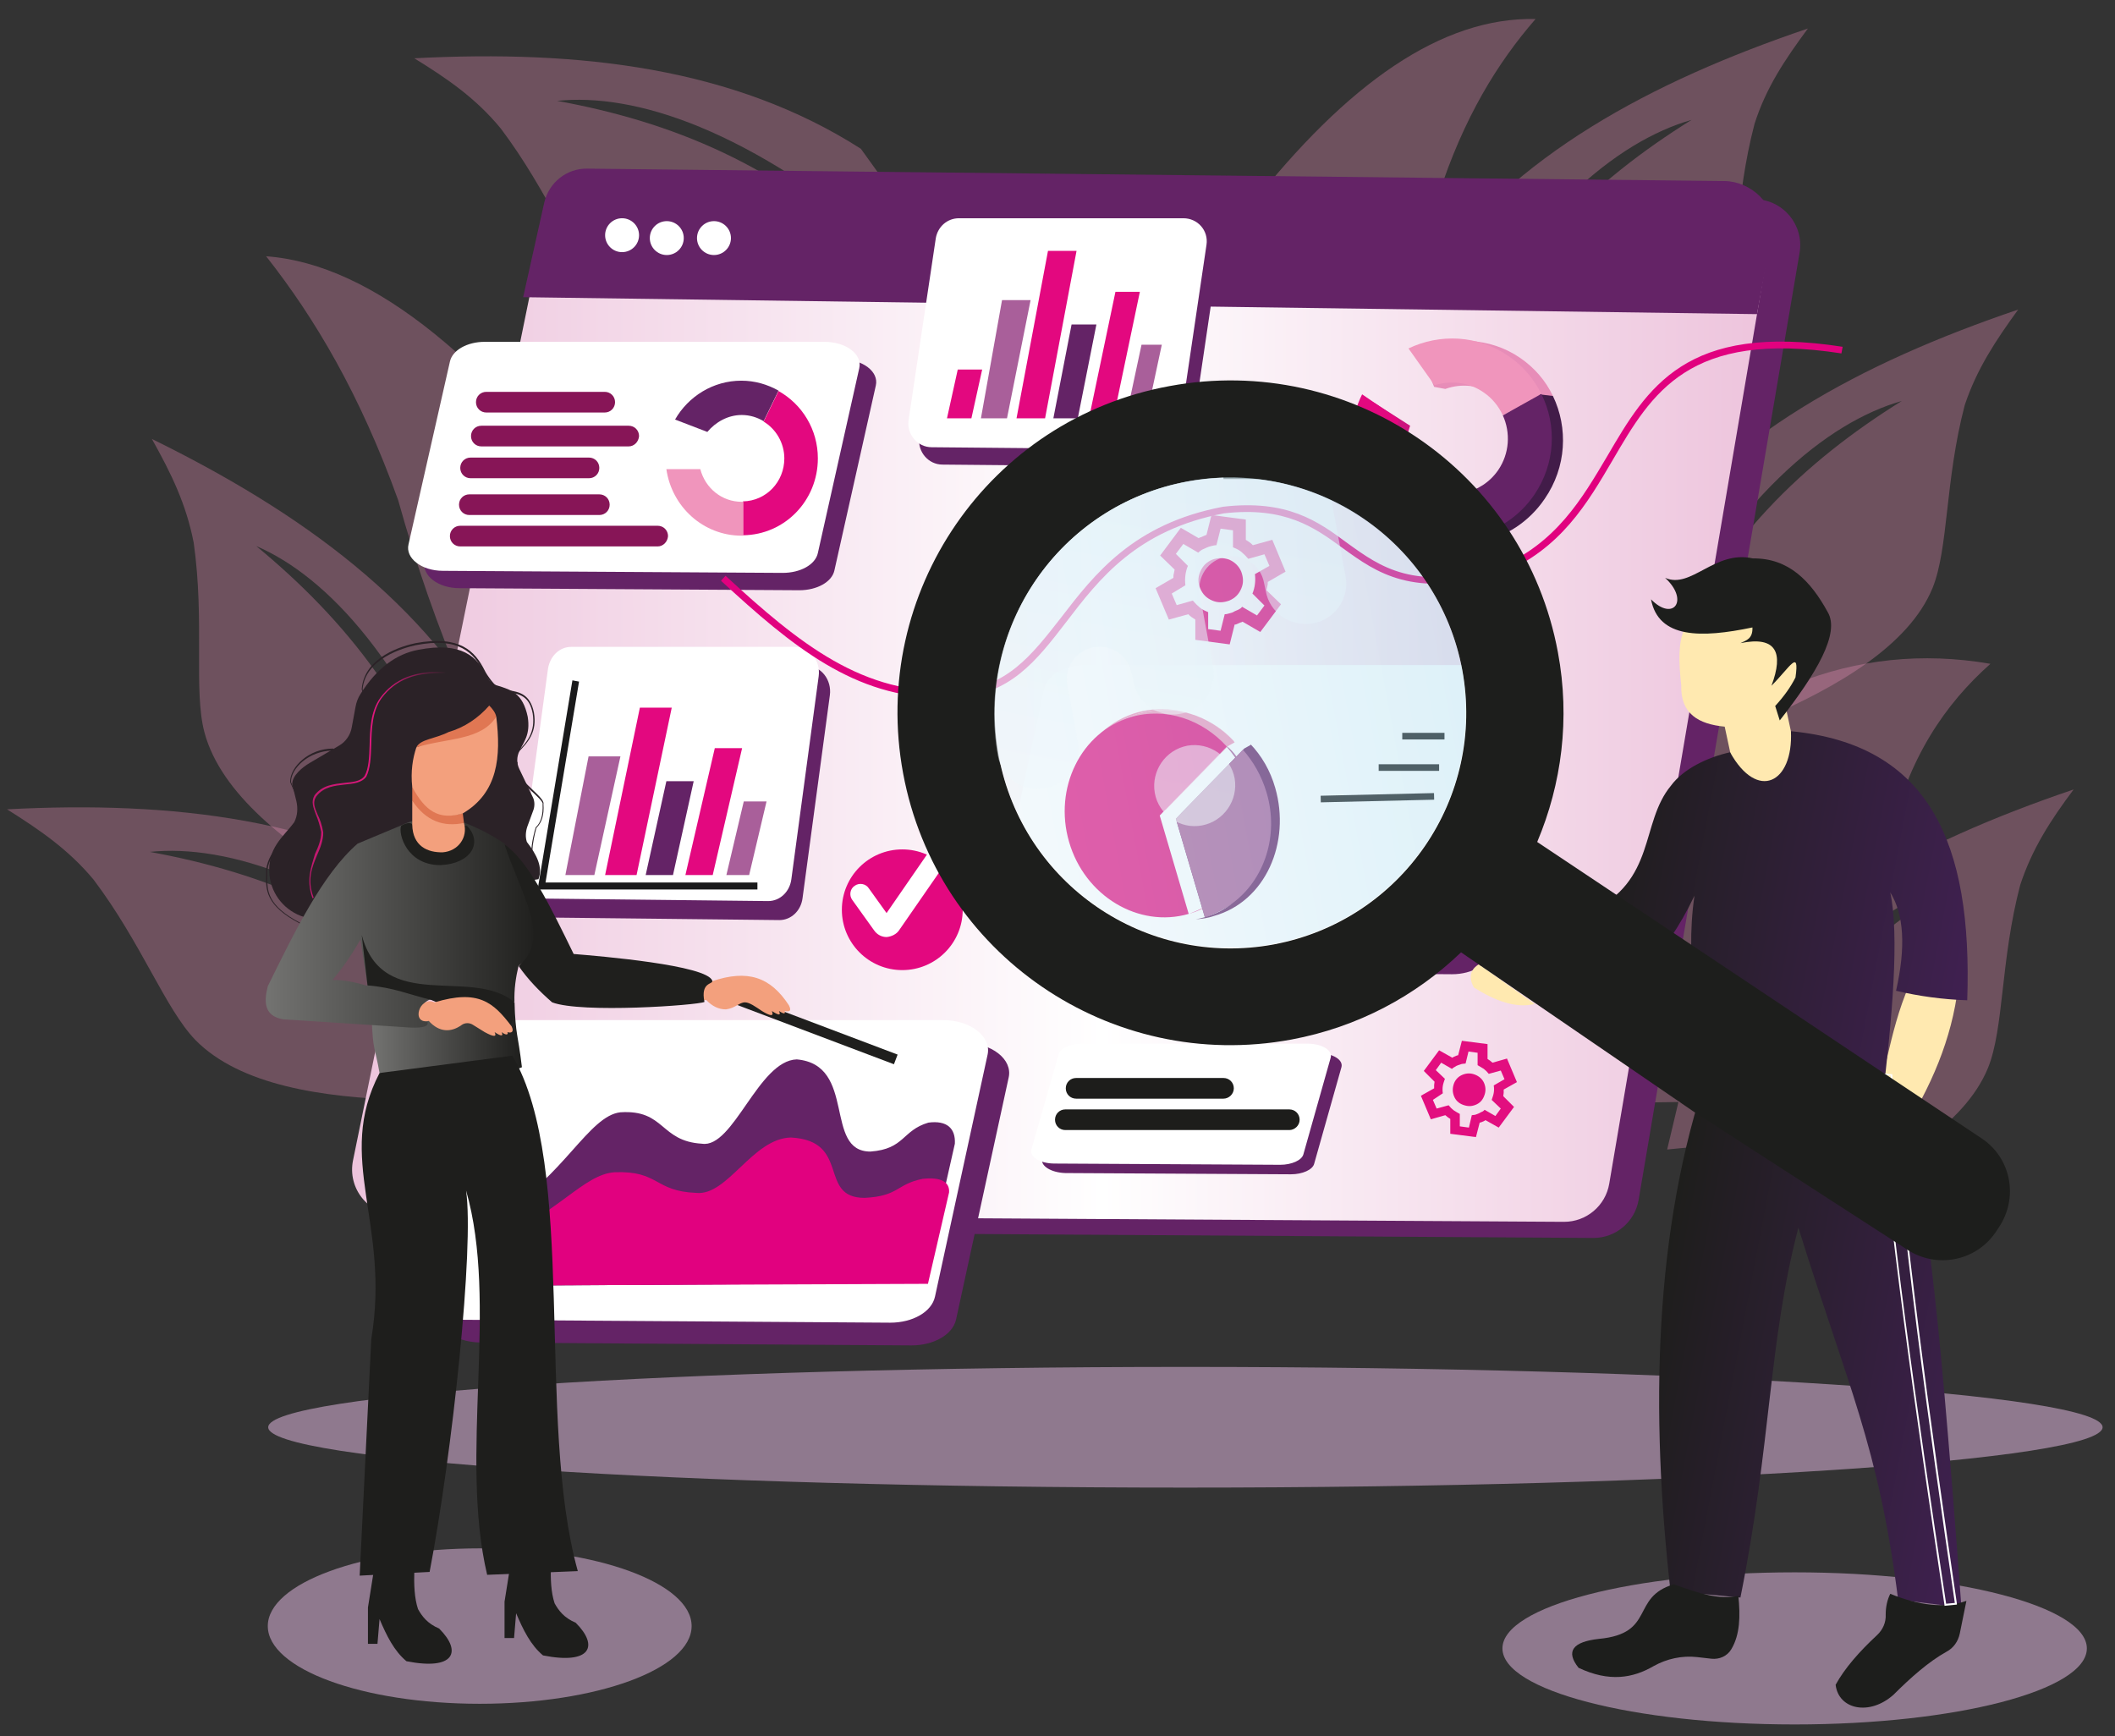 <svg width="346" height="284" viewBox="0 0 346 284" fill="none" xmlns="http://www.w3.org/2000/svg">
<rect x="0" y="0" width="346" height="284" fill="#333333" stroke="none"/>
<path opacity="0.31" d="M293.592 180.002C302.462 168.439 307.473 154.104 309.098 137.199C312.212 123.878 318.239 115.155 325.619 108.596C303.275 104.742 283.232 113.262 264.68 132.263C254.997 144.772 248.565 160.392 247.007 180.678L293.592 180.002Z" fill="#F197BE"/>
<path opacity="0.31" d="M1.151 132.398C28.303 130.978 53.491 133.953 74.21 147.206L85.586 163.029L80.237 164.584C55.726 143.623 36.97 138.078 24.511 139.363C42.996 142.744 61.007 149.776 77.664 166.072L65.814 179.934C52.746 179.528 39.272 177.567 31.959 170.129C27.016 164.99 23.157 154.306 15.303 143.893C11.24 139.024 6.636 135.846 1.151 132.398Z" fill="#F197BE"/>
<path opacity="0.31" d="M339.229 129.152C313.499 137.875 291.222 149.844 277.138 169.521L272.737 188.049L278.29 187.508C292.915 159.446 308.15 147.545 320.202 144.096C304.358 153.969 290.41 166.951 281.201 187.913L297.587 196.095C309.572 190.956 321.353 184.127 325.213 174.728C327.854 168.236 327.244 157.147 330.494 144.772C332.458 138.822 335.437 134.224 339.229 129.152Z" fill="#F197BE"/>
<path opacity="0.31" d="M24.85 71.811C49.225 83.78 69.809 98.656 81.388 120.362L83.622 139.701L78.205 138.484C67.033 108.258 53.356 94.261 41.913 89.325C56.403 101.293 68.658 116.17 75.294 138.552L58.231 144.908C47.059 138.213 36.157 129.896 33.449 119.821C31.621 112.924 33.517 101.699 31.688 88.784C30.47 82.495 28.032 77.492 24.85 71.811Z" fill="#F197BE"/>
<path opacity="0.31" d="M67.778 9.535C94.93 8.115 120.118 11.09 140.838 24.343L152.213 40.166L146.864 41.721C122.353 20.759 103.597 15.214 91.138 16.499C109.623 19.88 127.634 26.913 144.291 43.209L132.441 57.071C119.373 56.665 105.899 54.704 98.586 47.266C93.643 42.127 89.784 31.443 81.93 21.03C77.867 16.094 73.263 12.915 67.778 9.535Z" fill="#F197BE"/>
<path opacity="0.31" d="M295.759 4.665C270.029 13.388 247.752 25.357 233.668 45.034L229.267 63.561L234.82 63.02C249.445 34.958 264.68 23.057 276.732 19.609C260.888 29.481 246.94 42.464 237.731 63.426L254.117 71.608C266.102 66.469 277.883 59.639 281.743 50.24C284.384 43.749 283.774 32.659 287.024 20.285C288.92 14.335 291.967 9.804 295.759 4.665Z" fill="#F197BE"/>
<path opacity="0.31" d="M218.027 73.975C226.017 62.006 231.705 47.942 235.293 32.051C239.424 19.271 244.976 10.278 251.205 3.11C235.903 2.772 220.397 13.591 204.418 33.944C195.683 46.927 188.844 62.344 184.782 81.346L218.027 73.975Z" fill="#F197BE"/>
<path opacity="0.31" d="M89.784 139.025C79.221 122.323 71.096 103.187 65.137 81.819C58.908 64.509 51.528 52.067 43.538 41.924C61.142 43.209 80.237 59.167 100.956 87.769C112.467 105.891 122.082 126.989 128.853 152.481L89.784 139.025Z" fill="#F197BE"/>
<path opacity="0.31" d="M330.156 50.647C304.426 59.369 282.149 71.338 268.065 91.015L263.664 109.543L269.216 109.002C283.842 80.94 299.077 69.039 311.129 65.59C295.285 75.463 281.337 88.445 272.128 109.407L288.514 117.589C300.499 112.45 312.28 105.621 316.14 96.222C318.78 89.73 318.171 78.641 321.421 66.266C323.385 60.384 326.432 55.785 330.156 50.647Z" fill="#F197BE"/>
<path d="M78.476 278.726C97.623 278.726 113.144 273.034 113.144 266.013C113.144 258.992 97.623 253.301 78.476 253.301C59.33 253.301 43.809 258.992 43.809 266.013C43.809 273.034 59.33 278.726 78.476 278.726Z" fill="#8F798E"/>
<path d="M293.592 282.106C319.993 282.106 341.396 276.536 341.396 269.665C341.396 262.793 319.993 257.223 293.592 257.223C267.191 257.223 245.789 262.793 245.789 269.665C245.789 276.536 267.191 282.106 293.592 282.106Z" fill="#8F798E"/>
<path d="M193.922 243.361C276.791 243.361 343.969 238.941 343.969 233.489C343.969 228.036 276.791 223.616 193.922 223.616C111.054 223.616 43.876 228.036 43.876 233.489C43.876 238.941 111.054 243.361 193.922 243.361Z" fill="#8F798E"/>
<path d="M101.769 30.564L287.092 32.592C291.696 32.66 295.15 36.784 294.405 41.315L268.065 196.298C267.456 199.882 264.341 202.519 260.685 202.519L69.877 201.302C65.137 201.302 61.684 196.974 62.632 192.376L94.456 36.582C95.065 33.065 98.18 30.564 101.769 30.564Z" fill="#642366"/>
<path d="M96.961 27.994L282.285 29.955C286.889 30.023 290.342 34.148 289.597 38.678L263.258 193.661C262.649 197.245 259.534 199.882 255.877 199.882L65.002 198.732C60.262 198.732 56.809 194.405 57.757 189.807L89.581 34.012C90.258 30.496 93.373 27.994 96.961 27.994Z" fill="url(#paint0_linear_3730_6363)"/>
<path d="M287.431 51.39L85.586 48.618L89.039 33.133C89.784 29.887 92.695 27.521 96.081 27.588L282.149 29.617C286.415 29.684 290.478 33.404 290.004 37.596L287.431 51.39Z" fill="#642366"/>
<path d="M75.159 96.222L130.749 96.56C133.66 96.56 136.098 95.207 136.504 93.314L143.275 63.088C143.817 60.789 141.108 58.761 137.588 58.761H81.93C79.086 58.761 76.648 60.113 76.242 62.007L69.471 91.894C68.997 94.126 71.638 96.222 75.159 96.222Z" fill="#642366"/>
<path d="M72.45 93.382L128.04 93.72C130.952 93.72 133.389 92.368 133.796 90.474L140.567 60.248C141.108 57.95 138.4 55.921 134.879 55.921H79.289C76.445 55.921 74.007 57.273 73.601 59.167L66.83 89.054C66.288 91.286 68.929 93.382 72.45 93.382Z" fill="white"/>
<path d="M172.594 158.905L237.528 159.378C240.914 159.378 243.757 157.688 244.231 155.321L252.153 117.725C252.763 114.885 249.58 112.315 245.518 112.315H180.584C177.266 112.315 174.422 114.006 173.948 116.373L165.958 153.495C165.349 156.335 168.463 158.905 172.594 158.905Z" fill="#642366"/>
<path d="M169.411 155.388L234.346 155.862C237.731 155.862 240.575 154.171 241.049 151.805L248.971 114.208C249.58 111.368 246.398 108.799 242.335 108.799H177.401C174.083 108.799 171.24 110.489 170.766 112.856L162.843 149.979C162.234 152.819 165.349 155.388 169.411 155.388Z" fill="white"/>
<path d="M78.612 219.626L149.098 220.1C152.755 220.1 155.869 218.342 156.411 215.84L165.01 176.283C165.687 173.307 162.234 170.603 157.765 170.603H87.279C83.69 170.603 80.575 172.428 80.034 174.863L71.434 213.946C70.757 216.922 74.143 219.559 78.612 219.626Z" fill="#642366"/>
<path d="M75.159 215.908L145.645 216.381C149.301 216.381 152.416 214.623 152.958 212.121L161.557 172.564C162.234 169.589 158.781 166.884 154.312 166.884H83.825C80.237 166.884 77.122 168.71 76.58 171.144L67.981 210.228C67.372 213.135 70.757 215.84 75.159 215.908Z" fill="white"/>
<path d="M174.287 191.903L211.189 192.106C213.085 192.106 214.71 191.363 214.98 190.416L219.449 174.593C219.788 173.376 218.027 172.294 215.658 172.294H178.755C176.86 172.294 175.234 173.038 174.964 173.984L170.495 189.604C170.224 190.754 171.984 191.836 174.287 191.903Z" fill="#642366"/>
<path d="M172.526 190.348L209.428 190.551C211.324 190.551 212.949 189.807 213.22 188.86L217.689 173.037C218.027 171.82 216.267 170.738 213.897 170.738H176.995C175.099 170.738 173.474 171.482 173.203 172.429L168.734 188.049C168.396 189.266 170.156 190.348 172.526 190.348Z" fill="white"/>
<path d="M90.8 150.115L127.499 150.52C129.395 150.52 131.02 149.033 131.29 146.936L135.759 113.736C136.098 111.234 134.337 108.935 131.968 108.935H95.269C93.373 108.935 91.815 110.422 91.477 112.518L87.008 145.381C86.737 147.816 88.498 150.115 90.8 150.115Z" fill="#642366"/>
<path d="M88.971 147.004L125.67 147.41C127.566 147.41 129.191 145.922 129.462 143.826L133.931 110.625C134.27 108.123 132.509 105.824 130.139 105.824H93.44C91.544 105.824 89.987 107.312 89.648 109.408L85.18 142.271C84.909 144.705 86.669 146.937 88.971 147.004Z" fill="white"/>
<path d="M101.769 41.248C103.302 41.248 104.545 40.007 104.545 38.475C104.545 36.944 103.302 35.703 101.769 35.703C100.235 35.703 98.993 36.944 98.993 38.475C98.993 40.007 100.235 41.248 101.769 41.248Z" fill="white"/>
<path d="M109.081 41.721C110.615 41.721 111.858 40.479 111.858 38.948C111.858 37.417 110.615 36.176 109.081 36.176C107.548 36.176 106.305 37.417 106.305 38.948C106.305 40.479 107.548 41.721 109.081 41.721Z" fill="white"/>
<path d="M116.8 41.721C118.334 41.721 119.577 40.479 119.577 38.948C119.577 37.417 118.334 36.176 116.8 36.176C115.267 36.176 114.024 37.417 114.024 38.948C114.024 40.479 115.267 41.721 116.8 41.721Z" fill="white"/>
<path d="M154.177 76.004L190.876 76.342C192.771 76.342 194.397 74.99 194.667 73.096L199.136 42.871C199.475 40.572 197.714 38.543 195.344 38.543H158.645C156.75 38.543 155.192 39.895 154.854 41.789L150.385 71.676C150.114 73.908 151.874 76.004 154.177 76.004Z" fill="#642366"/>
<path d="M152.416 73.164L189.115 73.502C191.011 73.502 192.636 72.15 192.907 70.257L197.376 40.031C197.714 37.732 195.954 35.703 193.584 35.703H156.885C154.989 35.703 153.432 37.056 153.093 38.949L148.624 68.837C148.353 71.068 150.114 73.164 152.416 73.164Z" fill="white"/>
<path d="M244.502 64.644C245.924 65.59 247.007 66.943 247.617 68.43L254.049 64.779C252.898 62.345 251.07 60.181 248.7 58.558C243.69 55.109 237.393 54.974 232.247 57.544L234.616 63.291L236.445 63.629C239.085 62.683 242.065 62.953 244.502 64.644Z" fill="#E78DB8"/>
<path d="M252.695 81.616C256.284 76.41 256.555 69.986 254.049 64.779L251.815 64.509C253.101 67.349 248.7 74.719 246.737 77.559C243.893 81.752 238.273 82.901 234.142 80.332L229.944 86.417C237.393 91.286 247.549 89.19 252.695 81.616Z" fill="#421C49"/>
<path d="M233.872 80.128C230.351 77.694 229.267 73.569 230.689 69.647L224.663 65.793C221.007 73.163 222.835 81.548 229.674 86.214C229.741 86.281 229.877 86.349 229.944 86.417L234.142 80.331C234.075 80.263 233.939 80.196 233.872 80.128Z" fill="#CC127D"/>
<path d="M121.337 67.89C122.691 67.89 123.91 68.295 124.926 68.904L127.363 63.9C125.535 62.886 123.504 62.277 121.269 62.277C116.665 62.277 112.602 64.847 110.436 68.633L115.717 70.662C117.071 69.039 119.103 67.89 121.337 67.89Z" fill="#642366"/>
<path d="M133.796 74.99C133.796 70.256 131.223 66.132 127.363 63.968L124.926 68.972C126.957 70.189 128.311 72.488 128.311 74.99C128.311 78.844 125.332 81.954 121.54 82.022V87.567C128.379 87.499 133.796 81.887 133.796 74.99Z" fill="#E3087F"/>
<path d="M121.337 82.09C118.087 82.09 115.378 79.859 114.566 76.748H109.014C109.894 82.901 115.04 87.635 121.337 87.635C121.405 87.635 121.472 87.635 121.608 87.635V82.09C121.472 82.09 121.405 82.09 121.337 82.09Z" fill="#F095BC"/>
<path d="M242.674 64.17C244.096 65.117 245.179 66.469 245.856 67.957L252.153 64.441C250.935 62.007 249.174 59.843 246.737 58.22C241.726 54.771 235.497 54.569 230.418 57.003L234.684 63.021C237.257 62.209 240.236 62.48 242.674 64.17Z" fill="#F095BC"/>
<path d="M251.002 80.939C254.456 75.868 254.726 69.579 252.153 64.44L245.856 67.957C247.143 70.797 246.94 74.178 245.112 76.882C242.335 80.939 236.783 82.089 232.653 79.452L228.59 85.402C235.971 90.271 245.992 88.31 251.002 80.939Z" fill="#642366"/>
<path d="M232.314 79.317C228.793 76.883 227.507 72.488 228.861 68.634L222.835 64.509C219.246 71.676 221.413 80.602 228.252 85.268C228.319 85.335 228.455 85.403 228.523 85.471L232.585 79.52C232.517 79.385 232.45 79.317 232.314 79.317Z" fill="#E3087F"/>
<path d="M170.969 68.431H166.297L171.443 41.045H176.115L170.969 68.431Z" fill="#E3087F"/>
<path d="M176.318 68.431H172.323L175.302 53.081H179.365L176.318 68.431Z" fill="#642366"/>
<path d="M164.739 68.431H160.474L163.927 49.092H168.599L164.739 68.431Z" fill="#A95F9A"/>
<path d="M187.49 68.431H184.172L186.745 56.395H190.063L187.49 68.431Z" fill="#A95F9A"/>
<path d="M158.916 68.43H154.921L156.682 60.451H160.677L158.916 68.43Z" fill="#E3087F"/>
<path d="M182.141 68.431H178.146L182.479 47.739H186.474L182.141 68.431Z" fill="#E3087F"/>
<path d="M104.139 143.149H98.993L104.68 115.764H109.894L104.139 143.149Z" fill="#E3087F"/>
<path d="M110.097 143.149H105.628L109.014 127.8H113.483L110.097 143.149Z" fill="#642366"/>
<path d="M97.232 143.149H92.492L96.284 123.742H101.498L97.232 143.149Z" fill="#A95F9A"/>
<path d="M122.556 143.149H118.832L121.675 131.113H125.4L122.556 143.149Z" fill="#A95F9A"/>
<path d="M116.597 143.15H112.128L116.936 122.391H121.405L116.597 143.15Z" fill="#E3087F"/>
<path d="M123.91 145.516H87.956L93.643 111.301L94.727 111.504L89.242 144.366H123.91V145.516Z" fill="#1A1A1B"/>
<path d="M236.309 119.888H229.403V120.97H236.309V119.888Z" fill="#1A1A1B"/>
<path d="M235.429 125.027H225.543V126.109H235.429V125.027Z" fill="#1A1A1B"/>
<path d="M234.595 129.742L216.048 130.177L216.073 131.258L234.62 130.824L234.595 129.742Z" fill="#1A1A1B"/>
<path d="M212.611 66.942H201.438V68.024H212.611V66.942Z" fill="#1A1A1B"/>
<path d="M212.678 71.269H201.032V72.351H212.678V71.269Z" fill="#1A1A1B"/>
<path d="M211.324 77.288H200.152V78.37H211.324V77.288Z" fill="#1A1A1B"/>
<path d="M154.109 114.141C139.822 114.141 129.665 105.823 117.951 95.004L118.696 94.193C130.816 105.35 141.244 113.802 156.208 112.991C164.604 112.585 168.734 107.243 173.542 101.09C179.094 93.855 185.459 85.673 200.084 82.9C210.579 81.683 215.59 85.267 220.33 88.783C225.95 92.841 231.231 96.695 245.179 92.841C254.591 88.851 258.789 81.616 262.919 74.651C269.487 63.426 275.717 52.742 301.447 56.732L301.243 57.814C276.258 53.96 270.232 64.305 263.867 75.192C259.669 82.36 255.336 89.798 245.586 93.855H245.518C231.028 97.912 225.272 93.72 219.652 89.662C215.048 86.281 210.241 82.833 200.22 83.982C186 86.687 179.839 94.666 174.422 101.766C169.479 108.19 165.213 113.667 156.276 114.141C155.531 114.141 154.786 114.141 154.109 114.141Z" fill="#E1017F"/>
<path d="M147.609 158.702C153.068 158.702 157.494 154.282 157.494 148.829C157.494 143.377 153.068 138.957 147.609 138.957C142.149 138.957 137.723 143.377 137.723 148.829C137.723 154.282 142.149 158.702 147.609 158.702Z" fill="#E3087F"/>
<path d="M145.036 153.293C144.223 153.293 143.478 152.887 143.004 152.211L139.416 147.207C138.874 146.463 139.077 145.381 139.822 144.908C140.567 144.367 141.65 144.57 142.124 145.313L145.036 149.371L153.161 137.605C153.703 136.861 154.718 136.658 155.463 137.199C156.208 137.74 156.411 138.754 155.869 139.498L147.067 152.211C146.661 152.819 145.848 153.225 145.036 153.293Z" fill="white"/>
<path d="M200.152 179.732H176.047C175.099 179.732 174.354 178.988 174.354 178.041C174.354 177.094 175.099 176.351 176.047 176.351H200.152C201.1 176.351 201.845 177.094 201.845 178.041C201.845 178.988 201.032 179.732 200.152 179.732Z" fill="#1D1D1B"/>
<path d="M210.918 184.87H174.287C173.339 184.87 172.594 184.126 172.594 183.18C172.594 182.233 173.339 181.489 174.287 181.489H210.918C211.866 181.489 212.611 182.233 212.611 183.18C212.611 184.126 211.798 184.87 210.918 184.87Z" fill="#1D1D1B"/>
<path d="M151.062 209.89L156.208 187.102C156.343 184.6 154.921 183.248 151.874 183.653C147.541 184.938 148.015 187.981 142.395 188.387C134.676 188.387 140.228 174.187 130.342 173.308C124.045 173.51 119.983 187.913 114.837 187.102C107.93 186.696 108.811 181.49 101.498 181.963C96.352 182.504 92.018 192.714 82.133 198.327L79.966 210.363L151.062 209.89Z" fill="#642366"/>
<path d="M151.807 210.025L155.26 195.081C155.395 193.391 153.973 192.512 150.926 192.85C146.593 193.729 147.067 195.69 141.447 195.96C133.728 195.96 139.28 186.629 129.395 186.088C123.097 186.223 119.035 195.69 113.889 195.149C106.982 194.878 107.863 191.497 100.55 191.768C95.404 192.106 91.07 198.8 81.185 202.519L83.284 210.296L151.807 210.025Z" fill="#E1017F"/>
<path d="M201.845 121.241C196.699 115.493 185.797 113.059 178.62 121.443L178.959 121.782C180.787 119.415 183.36 117.589 186.407 116.71C192.027 115.02 197.85 116.981 201.845 121.241Z" fill="#F095BC"/>
<path d="M200.897 122.052L201.98 121.444C201.912 121.376 201.845 121.309 201.845 121.241C197.85 116.981 192.027 115.088 186.407 116.711C183.36 117.59 180.854 119.415 178.958 121.782L190.672 132.533L200.897 122.052Z" fill="#F095BC"/>
<path d="M174.896 137.74C177.469 146.598 186.271 151.872 194.464 149.506C196.157 149.032 197.647 148.221 199.001 147.207C197.714 148.086 196.225 148.897 194.464 149.506L189.724 133.412L200.694 122.12C196.699 117.725 190.74 115.629 184.985 117.319C176.86 119.753 172.323 128.882 174.896 137.74Z" fill="#E20E7F"/>
<path d="M199.001 147.273C209.225 140.173 205.027 125.365 200.761 122.119L200.694 122.187C202.386 124.08 203.741 126.447 204.553 129.152C206.652 136.184 204.214 143.352 199.001 147.273Z" fill="#A95F9A"/>
<path d="M197.105 150.046C198.865 149.438 200.355 148.694 201.641 147.747C200.287 148.829 198.798 149.573 197.105 150.046C196.631 150.182 196.089 150.317 195.615 150.385C196.631 150.317 197.647 150.182 198.595 149.844C207.058 147.477 211.189 137.807 208.616 128.882C207.803 126.042 206.381 123.607 204.485 121.646C204.553 121.714 204.621 121.782 204.621 121.849L203.537 122.458L193.313 132.939L192.365 133.953L197.105 150.046Z" fill="#652265"/>
<path d="M197.105 150.046C198.865 149.437 200.355 148.693 201.641 147.747C206.855 143.893 209.293 136.657 207.194 129.625C206.381 126.92 205.027 124.553 203.334 122.66L192.365 133.953L197.105 150.046Z" fill="#A95F9A"/>
<path d="M98.045 84.253H76.784C75.836 84.253 75.091 83.509 75.091 82.562C75.091 81.616 75.836 80.872 76.784 80.872H98.045C98.993 80.872 99.737 81.616 99.737 82.562C99.737 83.509 98.993 84.253 98.045 84.253Z" fill="#871557"/>
<path d="M107.592 89.392H75.294C74.346 89.392 73.601 88.648 73.601 87.701C73.601 86.755 74.346 86.011 75.294 86.011H107.592C108.54 86.011 109.285 86.755 109.285 87.701C109.217 88.648 108.472 89.392 107.592 89.392Z" fill="#871557"/>
<path d="M102.852 73.028H78.747C77.799 73.028 77.054 72.285 77.054 71.338C77.054 70.391 77.799 69.647 78.747 69.647H102.852C103.8 69.647 104.545 70.391 104.545 71.338C104.477 72.285 103.732 73.028 102.852 73.028Z" fill="#871557"/>
<path d="M96.352 78.235H76.987C76.039 78.235 75.294 77.492 75.294 76.545C75.294 75.598 76.039 74.855 76.987 74.855H96.352C97.3 74.855 98.045 75.598 98.045 76.545C98.045 77.492 97.3 78.235 96.352 78.235Z" fill="#871557"/>
<path d="M98.925 67.484H79.56C78.612 67.484 77.867 66.74 77.867 65.793C77.867 64.846 78.612 64.103 79.56 64.103H98.925C99.873 64.103 100.618 64.846 100.618 65.793C100.618 66.74 99.873 67.484 98.925 67.484Z" fill="#871557"/>
<path d="M189.047 96.222L191.959 94.531C191.959 94.261 191.959 94.058 192.027 93.855C192.094 93.652 192.094 93.382 192.162 93.179L189.792 90.88L193.178 86.349L196.089 88.04C196.225 87.972 196.292 87.904 196.428 87.904L197.037 87.634C197.173 87.566 197.24 87.566 197.376 87.499L198.188 84.253L203.808 84.997V88.31C204.011 88.445 204.214 88.581 204.418 88.716C204.621 88.851 204.756 88.986 204.959 89.189L208.142 88.31L210.308 93.517L207.397 95.207C207.397 95.478 207.397 95.681 207.329 95.883C207.261 96.086 207.261 96.357 207.194 96.56L209.564 98.859L206.178 103.389L203.267 101.699C203.131 101.766 203.063 101.834 202.928 101.834L202.319 102.104C202.183 102.172 202.115 102.172 201.98 102.172L201.168 105.418L195.548 104.674V101.361C195.344 101.225 195.141 101.09 194.938 100.955C194.735 100.82 194.6 100.684 194.396 100.482L191.214 101.361L189.047 96.222ZM191.688 97.101L192.501 98.994L195.141 98.25C195.48 98.656 195.886 99.061 196.292 99.4C196.699 99.738 197.173 99.941 197.647 100.143V102.916L199.678 103.186L200.355 100.482C200.626 100.482 200.897 100.414 201.1 100.346C201.371 100.279 201.641 100.211 201.845 100.076C202.048 99.941 202.319 99.873 202.589 99.738C202.86 99.603 203.063 99.467 203.199 99.264L205.636 100.684L206.855 99.061L204.892 97.101C205.095 96.627 205.23 96.086 205.298 95.545C205.366 95.004 205.366 94.463 205.298 93.922L207.668 92.57L206.855 90.677L204.214 91.421C203.876 91.015 203.47 90.609 203.063 90.271C202.657 89.933 202.183 89.73 201.709 89.527V86.755L199.678 86.484L199.001 89.189C198.73 89.189 198.459 89.257 198.188 89.324C197.917 89.392 197.647 89.46 197.376 89.595C197.105 89.73 196.902 89.798 196.631 89.933C196.428 90.068 196.225 90.203 196.022 90.406L193.584 88.986L192.365 90.609L194.329 92.57C194.126 93.043 193.99 93.584 193.922 94.125C193.855 94.666 193.855 95.207 193.922 95.748L191.688 97.101ZM196.36 96.289C196.766 97.236 197.376 97.844 198.324 98.25C199.272 98.656 200.152 98.588 201.1 98.25C202.048 97.844 202.657 97.236 203.063 96.289C203.47 95.343 203.402 94.463 203.063 93.517C202.657 92.57 201.98 91.962 201.1 91.556C200.152 91.218 199.272 91.218 198.324 91.556C197.376 91.962 196.766 92.57 196.36 93.517C195.954 94.463 195.954 95.343 196.36 96.289Z" fill="#E20E7F"/>
<path d="M232.45 179.258L234.616 178.041C234.616 177.838 234.616 177.703 234.616 177.5C234.616 177.297 234.684 177.162 234.684 176.959L232.924 175.201L235.429 171.82L237.596 173.037C237.663 172.969 237.731 172.969 237.799 172.902L238.273 172.699C238.341 172.699 238.408 172.631 238.544 172.631L239.153 170.265L243.351 170.806V173.24C243.487 173.308 243.622 173.443 243.757 173.51C243.893 173.646 244.028 173.713 244.164 173.848L246.533 173.172L248.159 177.027L245.992 178.244C245.992 178.447 245.992 178.582 245.992 178.785C245.992 178.987 245.924 179.123 245.924 179.326L247.685 181.084L245.179 184.465L243.013 183.248C242.945 183.315 242.877 183.315 242.809 183.383L242.335 183.586C242.268 183.586 242.2 183.653 242.065 183.653L241.455 186.02L237.257 185.479V183.045C237.122 182.977 236.986 182.842 236.851 182.774C236.715 182.639 236.58 182.571 236.445 182.436L234.075 183.112L232.45 179.258ZM234.413 179.934L235.023 181.354L236.986 180.813C237.257 181.151 237.528 181.422 237.799 181.625C238.07 181.828 238.476 182.03 238.814 182.233V184.262L240.304 184.465L240.778 182.436C240.981 182.436 241.184 182.368 241.32 182.368C241.523 182.301 241.726 182.233 241.861 182.166C242.065 182.098 242.2 181.963 242.403 181.895C242.606 181.828 242.742 181.692 242.877 181.557L244.638 182.571L245.518 181.354L244.028 179.934C244.164 179.528 244.299 179.19 244.367 178.785C244.434 178.379 244.434 177.973 244.367 177.568L246.127 176.553L245.518 175.133L243.554 175.674C243.283 175.336 243.013 175.066 242.742 174.863C242.403 174.66 242.065 174.457 241.726 174.254V172.226L240.236 172.023L239.762 173.984C239.559 173.984 239.356 174.051 239.153 174.051C238.95 174.119 238.747 174.187 238.544 174.254C238.341 174.322 238.205 174.389 238.002 174.525C237.867 174.592 237.663 174.728 237.528 174.863L235.768 173.848L234.887 175.066L236.377 176.486C236.242 176.891 236.106 177.229 236.038 177.635C235.971 178.041 235.971 178.447 236.038 178.852L234.413 179.934ZM237.867 179.326C238.137 180.002 238.611 180.475 239.356 180.746C240.101 181.016 240.71 181.016 241.387 180.746C242.065 180.475 242.539 180.002 242.809 179.258C243.08 178.582 243.08 177.906 242.809 177.229C242.539 176.553 241.997 176.08 241.32 175.809C240.643 175.539 239.966 175.539 239.288 175.809C238.611 176.08 238.137 176.553 237.867 177.229C237.596 177.973 237.596 178.649 237.867 179.326Z" fill="#E20E7F"/>
<path d="M279.508 174.998L311.468 175.809C315.327 202.384 316.546 204.412 320.879 262.97L310.52 261.686C307.337 236.531 302.259 226.727 294.202 200.829C289.259 219.829 289.8 236.058 284.722 261.348L273.279 260.266C270.029 231.392 270.435 201.234 279.508 174.998Z" fill="url(#paint1_linear_3730_6363)"/>
<path d="M275.581 102.916C274.498 105.08 274.633 108.461 275.04 112.112C274.904 116.778 277.883 118.468 282.149 118.874L284.519 129.896L294.608 127.191L292.238 116.169L297.79 105.35L291.358 97.101L275.581 102.916Z" fill="#FFE9B0"/>
<path d="M270.097 98.048C271.315 104.471 278.29 104.404 286.686 102.646C286.753 104.471 285.738 104.742 284.722 105.215C290.613 103.998 291.832 106.771 289.8 112.18C292.847 109.137 294.405 106.027 293.728 110.828C292.983 112.315 291.899 113.871 290.41 115.493L291.155 117.86C297.181 110.151 301.04 103.592 299.009 100.144C296.233 95.072 292.644 91.286 286.753 91.353C280.524 89.933 276.665 96.425 272.399 94.531C276.394 98.183 273.753 101.767 270.097 98.048Z" fill="#1D1E1C"/>
<path d="M273.821 259.184C278.357 260.806 281.201 261.686 284.384 261.077C284.722 264.39 284.654 267.433 283.233 269.8C282.555 270.949 281.269 271.49 279.982 271.355L277.613 271.085C275.175 270.814 272.67 271.355 270.503 272.572C267.117 274.533 263.258 275.209 258.247 272.843C256.081 270.138 257.299 268.583 261.565 268.109C270.909 267.23 266.711 261.28 273.821 259.184Z" fill="#1D1E1C"/>
<path d="M309.233 260.738C313.905 262.632 318.103 263.173 321.692 261.888L320.609 267.23C320.338 268.514 319.593 269.596 318.442 270.205C315.53 271.828 312.619 274.397 309.775 277.237C305.848 280.754 300.77 279.672 300.296 275.614C301.785 272.91 304.155 270.205 307.067 267.5C308.015 266.621 308.556 265.404 308.488 264.119C308.488 262.834 308.759 261.685 309.233 260.738Z" fill="#1D1E1C"/>
<path d="M312.348 161.136C308.827 169.115 308.488 177.432 305.645 182.436L311.061 185.479C315.869 177.905 319.322 169.994 320.338 161.339L312.348 161.136Z" fill="#FFE9B0"/>
<path d="M292.983 119.618C315.598 121.782 322.708 137.875 321.827 163.638C317.765 163.503 313.905 162.962 310.181 162.083C311.806 154.915 311.468 149.573 309.233 145.99C310.723 152.954 309.64 166.275 307.744 181.557L281.133 181.828C277.816 169.521 275.581 157.485 277.206 146.531C272.263 156.809 266.779 161.745 260.55 160.595L260.076 149.235C271.045 144.029 268.269 134.697 273.347 128.544C275.378 125.772 279.373 123.878 283.029 123.067C287.498 131.113 293.389 128.138 292.983 119.618Z" fill="url(#paint2_linear_3730_6363)"/>
<path d="M318.103 262.7V262.565C313.364 231.122 308.759 198.8 307.067 175.674V175.539L309.572 175.742V175.877C311.265 200.288 315.869 233.286 320.135 262.362V262.497L318.103 262.7ZM307.337 175.81C309.03 198.868 313.634 231.054 318.374 262.362L319.796 262.227C315.53 233.218 310.994 200.288 309.301 175.945L307.337 175.81Z" fill="white"/>
<path d="M241.929 157.755C241.117 158.228 239.898 159.378 241.117 161.542C244.638 163.773 248.023 164.99 251.07 164.246L241.929 157.755Z" fill="#FFE9B0"/>
<path d="M147.744 126.515C153.229 156.064 181.667 175.539 211.256 170.062C222.158 168.033 231.637 162.894 239.018 155.794L276.935 181.76L311.874 204.344C316.681 207.59 323.182 206.373 326.432 201.64L326.973 200.828C330.223 196.027 329.072 189.536 324.265 186.29L251.476 137.74C255.471 128.273 256.893 117.589 254.862 106.702C249.377 77.153 220.939 57.679 191.35 63.156C161.76 68.565 142.26 96.965 147.744 126.515ZM194.261 78.776C215.184 74.921 235.294 88.648 239.221 109.61C243.08 130.504 229.335 150.587 208.345 154.509C187.422 158.363 167.312 144.637 163.385 123.675C159.526 102.713 173.339 82.63 194.261 78.776Z" fill="#1D1E1C"/>
<path opacity="0.36" d="M201.303 155.05C222.581 155.05 239.83 137.824 239.83 116.575C239.83 95.326 222.581 78.1 201.303 78.1C180.025 78.1 162.776 95.326 162.776 116.575C162.776 137.824 180.025 155.05 201.303 155.05Z" fill="url(#paint3_linear_3730_6363)"/>
<path opacity="0.54" d="M194.261 78.776C202.589 77.221 210.715 78.505 217.824 81.886L220.126 94.261C220.804 97.845 218.434 101.361 214.777 101.969C211.121 102.578 207.668 100.279 207.058 96.627L206.787 95.343C206.246 92.435 203.47 90.542 200.558 91.083C197.647 91.624 195.751 94.396 196.292 97.304L198.459 109.069C199.136 112.653 196.766 116.169 193.11 116.778C189.521 117.454 186 115.087 185.391 111.436L185.12 110.151C184.578 107.244 181.802 105.35 178.891 105.891C175.979 106.432 174.083 109.205 174.625 112.112L176.318 121.241C176.995 124.825 174.625 128.341 170.969 128.949C167.38 129.626 163.859 127.259 163.25 123.607C159.526 102.713 173.339 82.63 194.261 78.776ZM196.631 135.035C200.22 134.359 202.589 130.91 201.98 127.326C201.303 123.743 197.85 121.376 194.261 121.985C190.672 122.661 188.303 126.109 188.912 129.693C189.521 133.277 193.042 135.711 196.631 135.035Z" fill="url(#paint4_linear_3730_6363)"/>
<path d="M88.091 143.826C88.836 141.865 87.82 139.837 86.195 137.741C85.924 136.929 85.992 136.05 86.263 135.239L87.279 132.466C87.482 131.858 87.482 131.114 87.211 130.505L84.977 125.84C84.502 124.893 84.502 123.811 84.977 122.864C85.654 121.377 86.805 120.227 86.331 117.252C85.518 113.398 83.622 112.857 81.456 112.181C80.643 111.978 80.034 111.437 79.695 110.693C78.07 107.38 75.497 104.945 68.455 106.298C64.799 106.974 61.616 109.341 58.976 113.533C58.569 114.142 58.299 114.885 58.163 115.629L57.554 118.943C57.351 120.227 56.538 121.377 55.455 121.985L50.647 124.825C49.496 125.502 47.803 126.854 47.803 128.274L48.481 131.046C48.752 132.196 48.684 133.413 48.142 134.495C46.314 136.997 43.673 138.687 44.079 143.15C44.418 146.396 46.652 149.101 49.835 150.047L88.091 143.826Z" fill="#2B2227"/>
<path d="M49.158 151.129C43.402 148.154 43.47 145.517 43.538 143.015V142.271C44.012 138.822 46.923 137.132 48.887 136.05C49.767 135.577 50.512 135.103 50.444 134.833L47.465 127.936V127.868C47.465 125.434 50.58 122.459 54.439 122.459H54.507L54.575 122.526C54.642 122.729 54.71 122.864 54.913 122.864C55.319 122.932 56.132 122.323 57.012 121.174C58.84 118.739 60.194 114.953 59.179 112.789V112.721C59.585 107.379 66.017 105.621 67.981 105.216C75.294 103.863 77.731 106.568 79.289 109.678C79.627 110.422 81.049 112.383 81.726 112.586C82.2 112.721 82.742 112.789 83.216 112.924C84.909 113.195 86.737 113.533 87.346 116.576C87.888 119.686 86.466 121.377 84.773 123.067C84.096 123.743 84.164 123.879 84.638 124.758L84.706 124.825L84.638 124.893C84.096 125.772 83.825 126.448 84.096 126.921C84.299 127.327 84.773 127.53 85.653 127.665H85.721V127.733C85.789 127.936 86.398 128.477 86.94 129.018C88.227 130.235 89.039 131.046 88.904 131.519C89.039 133.345 88.633 134.562 87.752 135.441C87.414 136.659 87.143 137.943 87.075 139.296C87.075 140.648 87.211 141.054 87.414 141.459C87.549 141.73 87.685 142.136 87.82 142.879V142.947L49.158 151.129ZM87.617 142.879C87.549 142.203 87.414 141.933 87.279 141.595C87.075 141.189 86.94 140.716 86.94 139.363C86.872 138.079 87.549 135.509 87.617 135.441V135.374C88.497 134.562 88.836 133.345 88.768 131.587V131.519C88.904 131.181 87.617 130.032 86.805 129.288C86.195 128.747 85.721 128.274 85.586 128.003C84.706 127.868 84.096 127.598 83.893 127.124C83.622 126.583 83.825 125.907 84.435 124.96C83.961 124.081 83.893 123.811 84.638 122.999C86.263 121.377 87.617 119.754 87.143 116.711C86.602 113.803 84.909 113.533 83.216 113.262C82.742 113.195 82.2 113.059 81.726 112.924C80.846 112.654 79.424 110.558 79.086 109.881C77.528 106.839 75.158 104.134 67.981 105.554C66.085 105.959 59.72 107.718 59.314 112.789C60.465 115.359 58.637 119.28 57.08 121.377C56.673 121.985 55.59 123.27 54.778 123.202C54.642 123.202 54.439 123.067 54.304 122.797C50.58 122.864 47.6 125.637 47.6 127.936L50.58 134.833C50.715 135.306 49.97 135.712 48.955 136.32C47.059 137.402 44.215 139.025 43.741 142.339V143.082C43.673 145.652 43.605 148.086 49.158 150.994L87.617 142.879Z" fill="#2B2227"/>
<path d="M51.121 146.936L51.325 146.869C50.173 143.961 51.054 141.865 51.866 139.904C52.408 138.687 52.882 137.47 52.882 136.185C52.679 134.968 52.34 134.021 51.934 133.21C51.46 132.06 51.121 131.249 51.731 130.302C52.95 128.679 54.778 128.544 56.403 128.341C57.825 128.206 59.179 128.071 59.924 127.056C60.601 125.704 60.669 123.878 60.736 121.85C60.804 119.28 60.872 116.373 62.429 114.209C64.731 111.166 68.049 109.881 72.856 110.152V109.949C67.913 109.678 64.528 111.031 62.226 114.141C60.601 116.373 60.533 119.348 60.465 121.917C60.398 123.878 60.33 125.704 59.653 126.921C58.976 127.868 57.689 127.935 56.335 128.071C54.642 128.274 52.746 128.409 51.46 130.099C50.85 131.181 51.257 132.06 51.663 133.21C52.069 134.156 52.34 135.103 52.543 136.117C52.543 137.402 52.069 138.552 51.528 139.701C50.918 141.865 50.038 143.894 51.121 146.936Z" fill="url(#paint5_linear_3730_6363)"/>
<path d="M60.804 166.411C61.007 172.158 61.346 171.212 62.09 175.539C71.705 177.636 79.221 177.027 85.383 174.593C84.706 168.913 84.367 169.589 84.164 163.977L60.804 166.411Z" fill="url(#paint6_linear_3730_6363)"/>
<path d="M119.362 162.13L118.762 163.711L146.244 174.103L146.844 172.522L119.362 162.13Z" fill="#1F1F1D"/>
<path d="M99.737 156.877C106.779 157.621 112.128 158.906 116.462 160.528C122.285 158.567 126.009 159.785 129.056 164.45C129.462 165.262 129.327 165.6 128.379 165.397C128.514 165.938 128.176 165.87 127.431 165.397C127.837 166.208 127.295 166.073 126.28 165.397C126.686 166.411 125.874 166.141 124.655 165.397C123.639 164.721 122.623 163.977 121.879 163.977C120.931 163.977 120.321 164.924 118.764 165.127C117.613 165.127 116.53 164.653 115.514 163.571C111.451 164.721 100.685 163.774 91.68 163.368C90.19 158.838 90.123 155.187 99.737 156.877Z" fill="#F3A07D"/>
<path d="M46.314 166.749L67.169 168.102C69.335 168.169 70.148 167.899 69.945 167.155C66.762 166.952 69.945 162.557 70.893 163.707C72.856 162.354 78.815 163.301 84.164 163.909C84.096 161.881 84.367 159.92 84.841 157.959C91.274 154.172 87.414 146.328 82.539 138.011C80.44 136.591 78.206 135.442 75.903 134.563C72.653 133.954 69.335 133.21 65.611 135.036L58.502 138.011C52.746 143.015 48.21 152.414 43.809 161.34C43.132 164.045 43.267 166.208 46.314 166.749ZM54.371 160.326C56.2 158.229 57.621 155.998 58.976 153.699L60.127 161.272C58.028 160.664 56.064 160.258 54.371 160.326Z" fill="url(#paint7_linear_3730_6363)"/>
<path d="M67.439 134.9C67.236 134.427 66.221 134.697 65.611 135.103C65.137 136.455 66.559 141.527 72.044 141.527C77.054 141.324 79.086 137.808 76.377 135.103L67.439 134.9Z" fill="#1F1F1D"/>
<path d="M67.439 134.9V130.979L75.903 134.63C76.58 136.997 74.955 139.228 72.45 139.431C69.945 139.499 67.507 138.417 67.439 134.9Z" fill="#F3A07D"/>
<path d="M67.439 130.979V128.68C69.945 132.534 72.721 134.022 75.7 133.007L75.903 134.63C72.653 135.306 69.742 134.427 67.439 130.979Z" fill="#E07753"/>
<path d="M67.439 128.747C69.539 132.669 71.773 134.224 75.7 133.075C81.456 129.694 81.997 123.811 81.185 117.252L68.117 122.256C67.507 124.081 67.169 126.178 67.439 128.747Z" fill="#F3A07D"/>
<path d="M80.034 115.426C80.575 115.967 81.049 116.575 81.185 117.251C78.68 121.173 73.195 120.7 68.117 122.255C68.794 120.903 71.096 120.903 73.398 119.753C75.971 119.01 78.273 117.454 80.034 115.426Z" fill="#E07753"/>
<path d="M84.841 158.026C86.331 160.19 88.227 162.151 90.326 163.977C95.133 165.803 114.16 164.45 115.243 163.909C114.566 160.596 116.665 161.069 116.53 160.461C115.785 157.891 98.045 156.404 93.847 156.066C90.055 148.289 86.398 140.784 82.539 138.146C85.112 146.126 90.326 153.428 84.841 158.026ZM60.127 161.205C64.393 161.543 66.898 162.692 70.283 163.504C73.466 164.247 84.435 174.864 84.164 163.977C77.258 158.026 62.632 166.006 59.179 152.955L60.127 161.205Z" fill="#1F1F1D"/>
<path d="M71.096 163.977C78.273 161.813 80.711 163.977 83.69 167.899C84.164 168.846 83.622 169.048 83.013 168.846C83.216 169.319 82.742 169.386 82.065 168.846C82.403 169.589 81.93 169.522 80.914 168.846C81.32 169.657 80.778 169.657 79.289 168.846L77.325 167.628C76.784 167.29 76.039 167.29 75.497 167.696C73.804 168.913 71.841 168.913 70.148 167.02C67.169 167.628 68.591 162.827 71.096 163.977Z" fill="#F3A07D"/>
<path d="M60.736 219.086L58.84 257.764L70.283 257.155C74.007 237.749 77.596 203.939 76.242 194.743C81.591 213.271 75.091 238.087 79.695 257.629L94.524 257.02C87.617 232.204 94.524 190.956 83.826 172.699L62.09 175.539C54.778 189.536 63.919 200.085 60.736 219.086Z" fill="#1E1E1C"/>
<path d="M83.487 256.073L82.539 262.024V267.974H84.096L84.435 263.917C85.586 266.622 86.805 269.124 88.836 270.814C96.69 272.37 97.977 269.259 94.185 265.473C92.289 264.661 91.409 263.512 90.732 262.294C90.123 260.469 90.055 258.237 90.123 256.006H83.487V256.073Z" fill="#1E1E1C"/>
<path d="M61.142 257.021L60.194 262.971V268.922H61.752L62.09 264.865C63.242 267.569 64.46 270.071 66.492 271.762C74.346 273.317 75.632 270.206 71.841 266.42C69.945 265.608 69.065 264.459 68.388 263.242C67.778 261.416 67.71 259.185 67.778 256.953H61.142V257.021Z" fill="#1E1E1C"/>
<defs>
<linearGradient id="paint0_linear_3730_6363" x1="57.549" y1="113.977" x2="289.646" y2="113.977" gradientUnits="userSpaceOnUse">
<stop stop-color="#EDC3DC"/>
<stop offset="0.529" stop-color="white"/>
<stop offset="1" stop-color="#EDC3DC"/>
</linearGradient>
<linearGradient id="paint1_linear_3730_6363" x1="328.278" y1="224.626" x2="270.865" y2="213.67" gradientUnits="userSpaceOnUse">
<stop stop-color="#402051"/>
<stop offset="1" stop-color="#1E1E1C"/>
</linearGradient>
<linearGradient id="paint2_linear_3730_6363" x1="323.195" y1="157.208" x2="260.981" y2="145.336" gradientUnits="userSpaceOnUse">
<stop stop-color="#402051"/>
<stop offset="1" stop-color="#1E1E1C"/>
</linearGradient>
<linearGradient id="paint3_linear_3730_6363" x1="163.604" y1="123.736" x2="239.379" y2="109.619" gradientUnits="userSpaceOnUse">
<stop stop-color="#DEF0F8"/>
<stop offset="0.282" stop-color="#D1EAF6"/>
<stop offset="0.823" stop-color="#AEDDF0"/>
<stop offset="1" stop-color="#A3D9EF"/>
</linearGradient>
<linearGradient id="paint4_linear_3730_6363" x1="196.997" y1="76.387" x2="186.171" y2="133.27" gradientUnits="userSpaceOnUse">
<stop stop-color="#DDF0F8"/>
<stop offset="0.723" stop-color="#EBF6FB"/>
<stop offset="1" stop-color="#F0F8FC"/>
</linearGradient>
<linearGradient id="paint5_linear_3730_6363" x1="73.047" y1="128.438" x2="50.611" y2="128.438" gradientUnits="userSpaceOnUse">
<stop stop-color="#E3177F" stop-opacity="0"/>
<stop offset="0.5" stop-color="#E3177F"/>
<stop offset="1" stop-color="#E3177F" stop-opacity="0.8"/>
</linearGradient>
<linearGradient id="paint6_linear_3730_6363" x1="85.371" y1="170.386" x2="60.803" y2="170.386" gradientUnits="userSpaceOnUse">
<stop stop-color="#1F1F1D"/>
<stop offset="1" stop-color="#737371"/>
</linearGradient>
<linearGradient id="paint7_linear_3730_6363" x1="88.229" y1="151.044" x2="43.48" y2="151.044" gradientUnits="userSpaceOnUse">
<stop stop-color="#1F1F1D"/>
<stop offset="1" stop-color="#737371"/>
</linearGradient>
</defs>
</svg>
